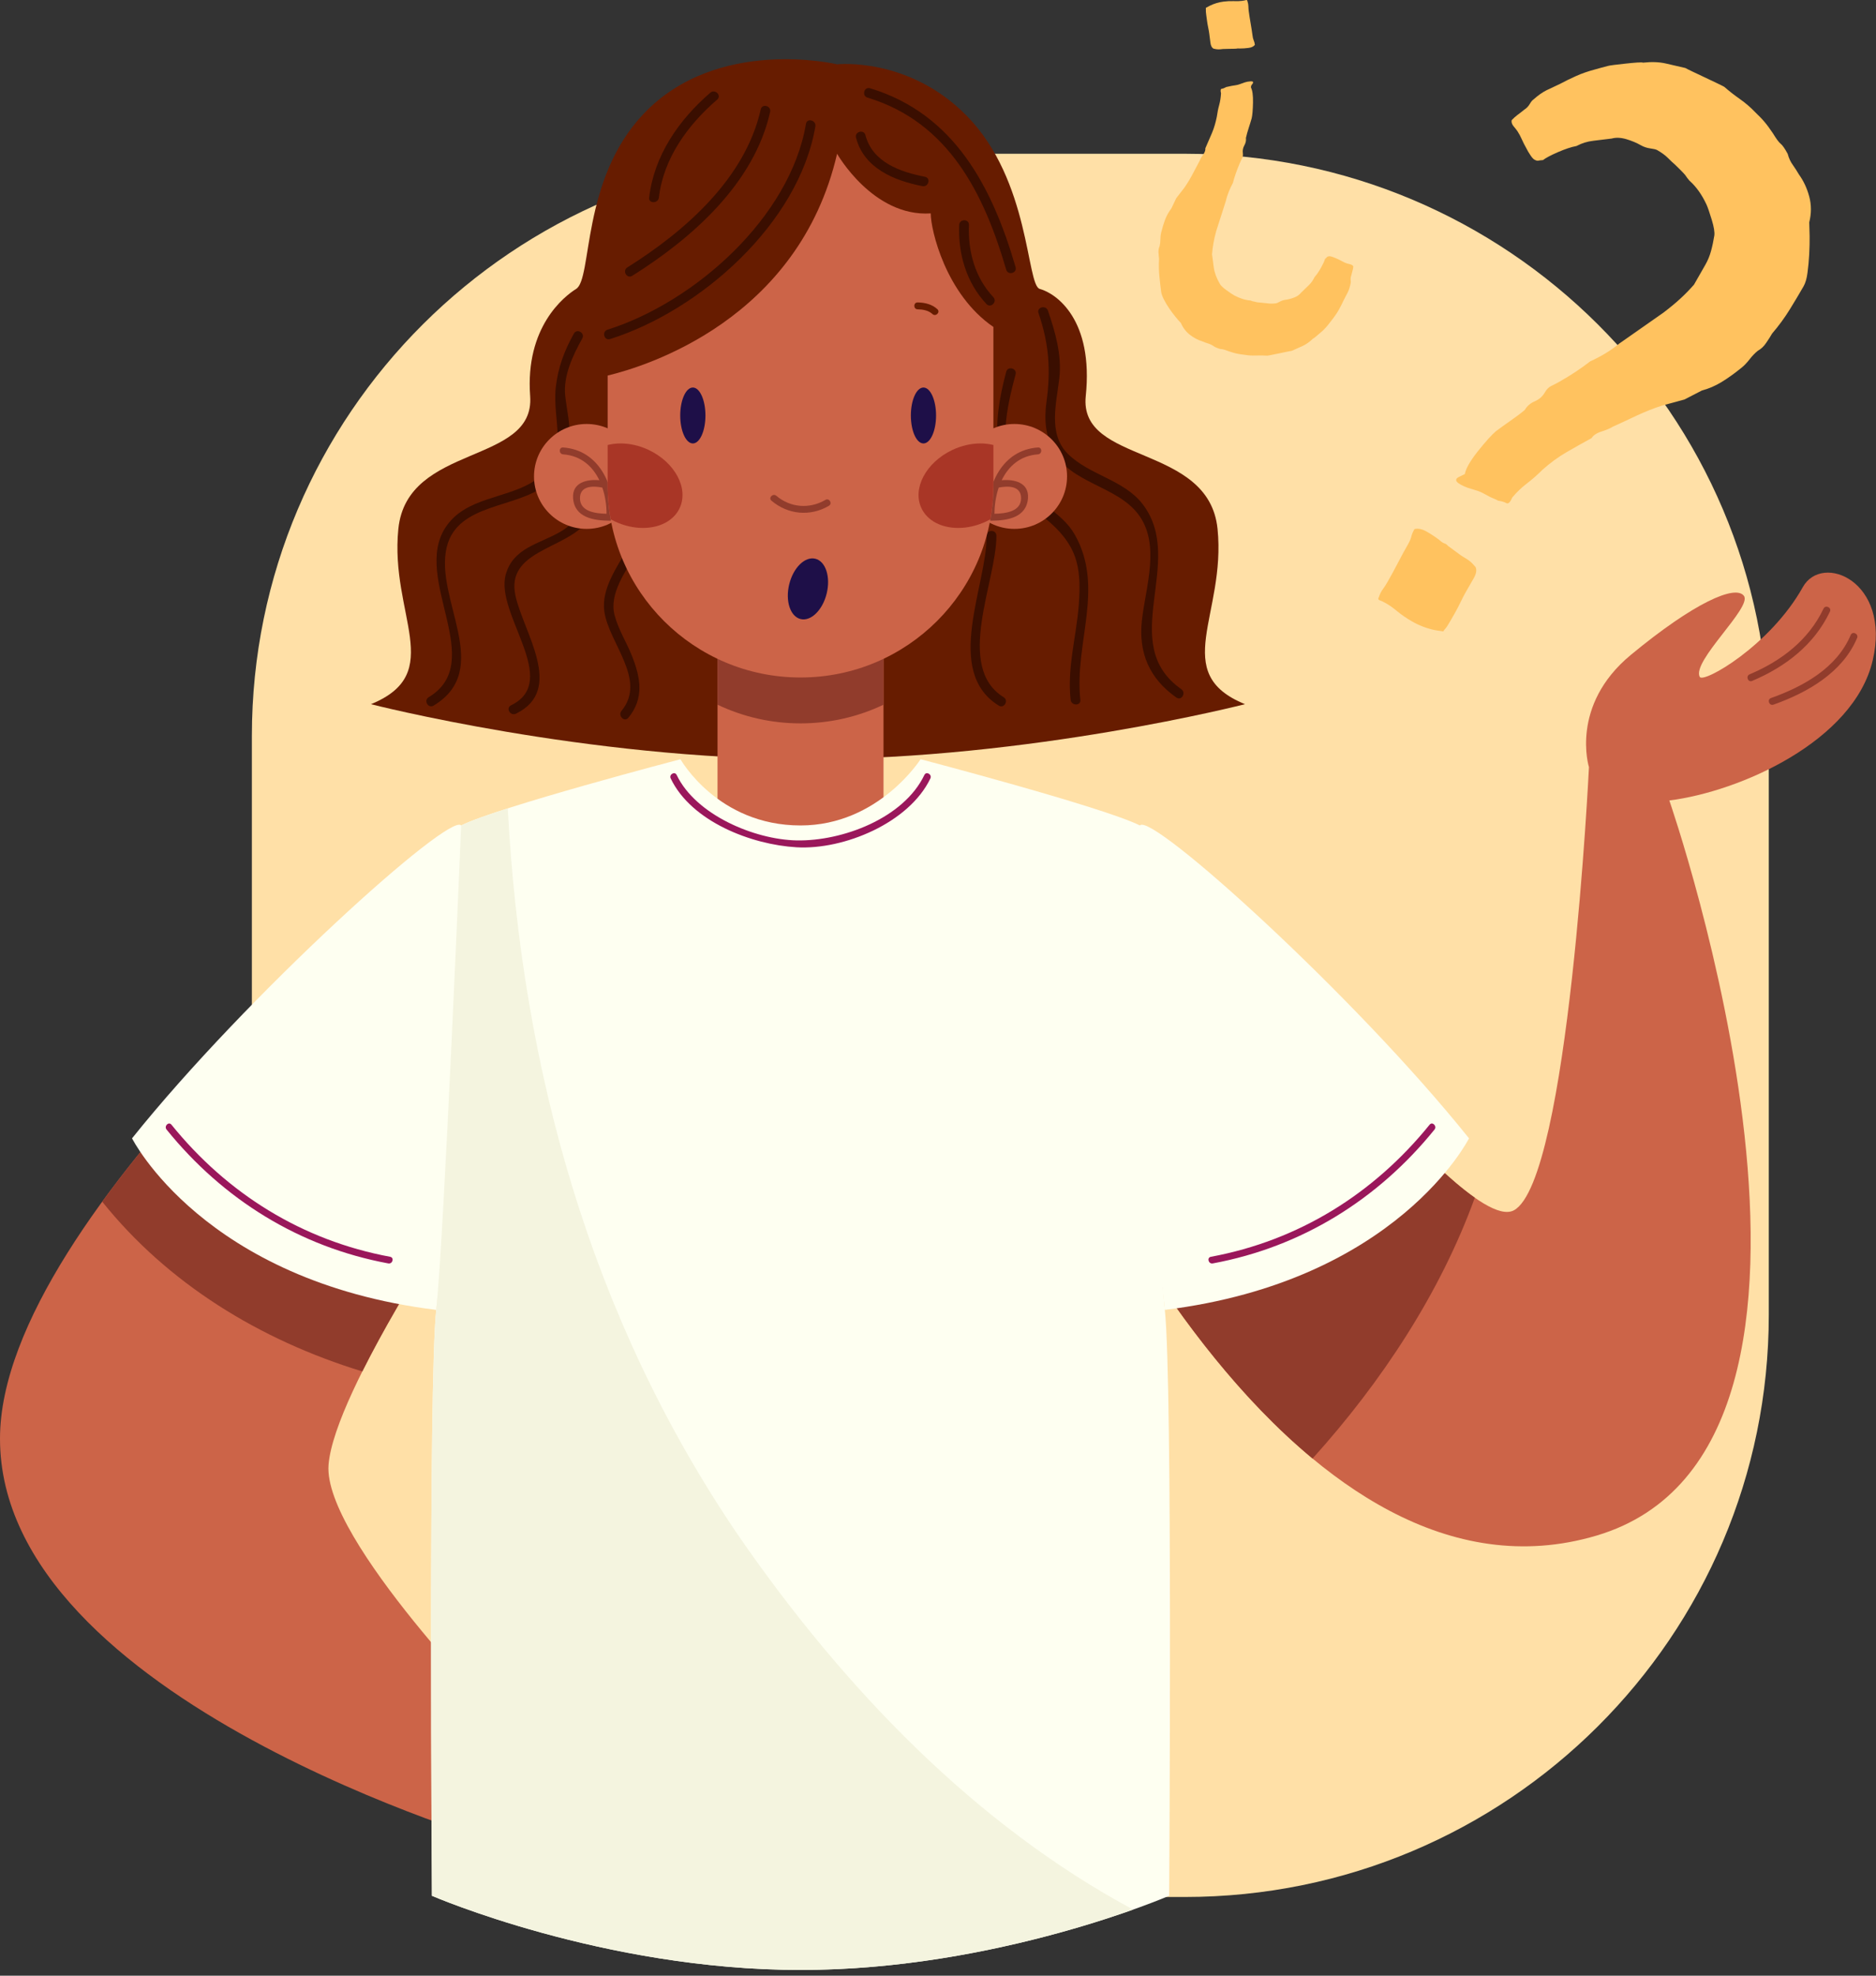 <svg width="114" height="120" viewBox="0 0 114 120" fill="none" xmlns="http://www.w3.org/2000/svg">
<rect x="0" y="0" width="114" height="120" fill="#333333" stroke="none"/>
<g clip-path="url(#clip0_679_947)">
<path d="M107.485 79.86C107.485 99.389 91.596 115.22 71.995 115.22H50.796C31.195 115.22 15.306 99.389 15.306 79.86V44.7C15.306 25.171 31.195 9.339 50.796 9.339H71.995C91.596 9.339 107.485 25.171 107.485 44.7V79.86Z" fill="#FFE0A7"/>
<path d="M73.739 2.954C73.639 2.897 73.58 2.782 73.556 2.604L73.483 2.04C73.468 1.929 73.446 1.802 73.416 1.659C73.385 1.517 73.361 1.367 73.341 1.212L73.301 0.913C73.28 0.756 73.272 0.658 73.278 0.611L73.276 0.476L73.53 0.342C73.786 0.217 74.058 0.137 74.345 0.099C74.568 0.07 74.777 0.06 74.971 0.068C75.163 0.077 75.329 0.072 75.462 0.054C75.572 0.04 75.657 0.023 75.709 0.006C75.763 -0.012 75.795 0.011 75.805 0.077C75.841 0.185 75.86 0.285 75.861 0.374C75.861 0.464 75.869 0.565 75.883 0.676C75.916 0.919 75.954 1.168 75.999 1.423C76.043 1.675 76.081 1.923 76.115 2.169C76.128 2.28 76.151 2.372 76.182 2.446C76.218 2.521 76.242 2.615 76.256 2.724C76.178 2.825 76.05 2.888 75.872 2.911C75.695 2.934 75.514 2.947 75.335 2.947C75.242 2.936 75.168 2.941 75.115 2.958L74.962 2.963C74.939 2.965 74.838 2.966 74.658 2.968C74.476 2.97 74.362 2.972 74.318 2.977C74.208 2.992 74.112 3 74.035 2.999C73.954 2.998 73.856 2.983 73.739 2.954ZM76.062 7.182C76.017 7.346 75.956 7.539 75.884 7.762C75.811 7.987 75.753 8.191 75.712 8.377C75.732 8.533 75.699 8.684 75.616 8.83C75.536 8.976 75.503 9.127 75.523 9.28C75.541 9.415 75.528 9.524 75.481 9.608C75.437 9.693 75.387 9.796 75.337 9.916C75.163 10.322 75.022 10.723 74.917 11.119C74.718 11.485 74.572 11.853 74.486 12.226L73.909 14.027C73.831 14.306 73.774 14.556 73.737 14.777C73.696 14.995 73.67 15.219 73.652 15.447L73.758 16.244C73.799 16.556 73.924 16.888 74.128 17.245C74.189 17.35 74.325 17.479 74.536 17.631C74.749 17.785 74.905 17.888 75.003 17.943C75.344 18.124 75.671 18.227 75.993 18.253C76.068 18.288 76.147 18.312 76.24 18.321C76.335 18.355 76.497 18.38 76.725 18.393C76.839 18.402 76.96 18.414 77.086 18.431C77.213 18.447 77.365 18.445 77.543 18.421C77.588 18.416 77.664 18.384 77.769 18.323C77.874 18.266 77.982 18.228 78.093 18.213C78.271 18.191 78.452 18.145 78.636 18.074C78.818 18.006 78.96 17.909 79.056 17.784C79.216 17.627 79.372 17.478 79.522 17.333C79.675 17.19 79.793 17.022 79.882 16.831C80 16.702 80.128 16.516 80.268 16.273C80.403 16.028 80.488 15.85 80.516 15.732C80.577 15.679 80.618 15.64 80.637 15.615C80.658 15.589 80.699 15.573 80.767 15.565C80.811 15.558 80.882 15.573 80.974 15.605C81.071 15.637 81.154 15.671 81.225 15.706C81.346 15.76 81.455 15.812 81.553 15.867C81.652 15.923 81.746 15.966 81.842 15.999C81.89 16.014 81.96 16.034 82.054 16.055C82.148 16.077 82.208 16.12 82.238 16.183C82.229 16.276 82.212 16.362 82.189 16.442C82.165 16.525 82.139 16.624 82.111 16.741C82.076 16.837 82.067 16.927 82.077 17.017C82.09 17.105 82.088 17.171 82.072 17.219C82.029 17.428 81.974 17.605 81.903 17.75C81.832 17.893 81.751 18.052 81.659 18.221C81.57 18.414 81.477 18.6 81.376 18.782C81.276 18.964 81.15 19.156 80.994 19.357C80.957 19.407 80.912 19.463 80.865 19.526C80.815 19.587 80.763 19.657 80.704 19.733C80.686 19.758 80.637 19.816 80.557 19.904C80.479 19.994 80.383 20.085 80.272 20.18C80.159 20.272 80.057 20.358 79.966 20.439C79.875 20.517 79.819 20.56 79.796 20.561C79.576 20.772 79.358 20.924 79.144 21.02C78.93 21.115 78.716 21.212 78.502 21.307C78.456 21.312 78.364 21.331 78.221 21.36C78.076 21.391 77.929 21.42 77.776 21.453C77.619 21.485 77.47 21.516 77.328 21.545C77.183 21.574 77.081 21.595 77.013 21.602C76.784 21.588 76.552 21.585 76.315 21.593C76.079 21.601 75.845 21.588 75.612 21.548C75.431 21.528 75.273 21.504 75.145 21.475C75.016 21.447 74.858 21.4 74.667 21.335C74.455 21.251 74.306 21.208 74.228 21.206C74.148 21.205 74.013 21.161 73.821 21.073C73.692 20.977 73.565 20.91 73.437 20.87C73.305 20.83 73.18 20.785 73.06 20.733C72.802 20.655 72.552 20.524 72.316 20.342C72.075 20.157 71.888 19.917 71.761 19.619C71.681 19.539 71.574 19.417 71.44 19.254C71.305 19.092 71.177 18.918 71.049 18.73C70.923 18.545 70.814 18.362 70.723 18.181C70.631 18.001 70.576 17.845 70.559 17.712C70.522 17.425 70.485 17.112 70.453 16.779C70.42 16.445 70.412 16.096 70.433 15.733C70.419 15.622 70.408 15.494 70.399 15.347C70.391 15.203 70.413 15.071 70.467 14.95C70.495 14.835 70.513 14.697 70.514 14.54C70.514 14.381 70.531 14.244 70.561 14.127C70.635 13.824 70.719 13.554 70.81 13.315C70.904 13.078 71.028 12.86 71.182 12.658L71.474 12.043C71.572 11.92 71.652 11.813 71.72 11.724C71.789 11.637 71.871 11.531 71.968 11.405C72.156 11.133 72.325 10.856 72.47 10.579C72.613 10.299 72.759 10.027 72.903 9.76C72.938 9.665 73.005 9.543 73.113 9.395C73.217 9.246 73.26 9.115 73.246 9.006C73.386 8.693 73.52 8.383 73.651 8.073C73.779 7.763 73.876 7.433 73.944 7.086C73.979 6.833 74.025 6.598 74.088 6.375C74.149 6.152 74.184 5.916 74.198 5.666C74.154 5.492 74.17 5.399 74.248 5.39C74.323 5.379 74.416 5.345 74.521 5.285C74.565 5.28 74.632 5.266 74.72 5.243C74.809 5.221 74.919 5.201 75.053 5.183C75.163 5.169 75.262 5.143 75.346 5.11C75.433 5.077 75.531 5.041 75.639 5.005C75.748 4.969 75.869 4.946 76.004 4.94C76.138 4.934 76.18 4.978 76.124 5.076L76.064 5.151C76.028 5.202 76.012 5.259 76.022 5.326C76.11 5.495 76.15 5.799 76.142 6.24C76.131 6.681 76.106 6.996 76.062 7.182Z" fill="#FFC25F"/>
<path d="M89.671 34.451C89.748 34.63 89.707 34.854 89.554 35.123L89.062 35.979C88.964 36.152 88.863 36.346 88.754 36.577C88.645 36.801 88.524 37.037 88.389 37.273L88.127 37.727C87.993 37.96 87.898 38.108 87.843 38.167C87.788 38.226 87.739 38.287 87.701 38.352L87.211 38.276C86.726 38.176 86.266 38.006 85.828 37.756C85.49 37.565 85.191 37.361 84.93 37.147C84.676 36.935 84.442 36.767 84.242 36.653C84.071 36.557 83.938 36.491 83.847 36.463C83.751 36.43 83.733 36.365 83.791 36.265C83.854 36.076 83.932 35.92 84.028 35.794C84.122 35.67 84.215 35.521 84.312 35.354C84.524 34.985 84.735 34.599 84.94 34.204C85.143 33.808 85.353 33.425 85.565 33.054C85.662 32.885 85.726 32.733 85.762 32.595C85.793 32.456 85.857 32.307 85.954 32.136C86.168 32.081 86.407 32.128 86.681 32.281C86.95 32.433 87.211 32.607 87.46 32.793C87.577 32.903 87.682 32.977 87.775 33.005C87.87 33.038 87.941 33.09 87.993 33.16C88.027 33.178 88.167 33.285 88.417 33.471C88.67 33.66 88.829 33.773 88.894 33.81C89.063 33.905 89.204 33.998 89.314 34.082C89.419 34.164 89.538 34.288 89.671 34.451ZM90.913 26.184C91.151 26.01 91.436 25.799 91.771 25.567C92.107 25.336 92.403 25.113 92.658 24.899C92.791 24.666 92.996 24.489 93.264 24.375C93.529 24.259 93.733 24.084 93.868 23.848C93.984 23.645 94.116 23.51 94.271 23.44C94.42 23.37 94.597 23.279 94.793 23.168C95.459 22.789 96.076 22.381 96.639 21.944C97.3 21.647 97.887 21.29 98.398 20.868L101.092 18.982C101.492 18.677 101.835 18.393 102.12 18.129C102.406 17.868 102.676 17.587 102.939 17.29L103.633 16.077C103.788 15.806 103.9 15.525 103.978 15.235C104.057 14.945 104.122 14.634 104.175 14.308C104.203 14.102 104.151 13.783 104.02 13.352C103.886 12.916 103.783 12.611 103.703 12.431C103.422 11.827 103.077 11.339 102.66 10.969C102.577 10.877 102.491 10.76 102.393 10.615C102.309 10.524 102.222 10.428 102.12 10.327C102.02 10.226 101.916 10.12 101.799 10.011C101.648 9.881 101.497 9.738 101.34 9.58C101.182 9.424 100.967 9.266 100.699 9.114C100.628 9.075 100.493 9.043 100.287 9.015C100.077 8.986 99.89 8.924 99.719 8.827C99.447 8.672 99.152 8.549 98.825 8.452C98.501 8.357 98.204 8.342 97.938 8.415C97.555 8.465 97.179 8.509 96.82 8.551C96.463 8.592 96.119 8.697 95.796 8.87C95.497 8.923 95.124 9.046 94.677 9.239C94.232 9.434 93.925 9.594 93.763 9.724C93.62 9.732 93.527 9.745 93.476 9.76C93.418 9.772 93.343 9.753 93.239 9.694C93.173 9.654 93.089 9.566 92.996 9.421C92.898 9.275 92.817 9.14 92.757 9.015C92.646 8.819 92.551 8.631 92.473 8.454C92.395 8.275 92.306 8.113 92.214 7.972C92.163 7.898 92.088 7.798 91.979 7.672C91.874 7.543 91.834 7.419 91.861 7.299C91.968 7.186 92.083 7.081 92.2 6.992C92.321 6.906 92.461 6.794 92.623 6.664C92.77 6.571 92.88 6.452 92.959 6.317C93.036 6.184 93.11 6.093 93.182 6.045C93.458 5.799 93.72 5.612 93.97 5.486C94.222 5.363 94.5 5.232 94.804 5.093C95.127 4.919 95.455 4.759 95.786 4.613C96.115 4.465 96.492 4.333 96.918 4.22C97.024 4.188 97.145 4.156 97.277 4.12C97.407 4.082 97.556 4.044 97.716 4.003C97.768 3.989 97.889 3.968 98.082 3.944C98.278 3.921 98.506 3.892 98.768 3.865C99.032 3.835 99.268 3.815 99.478 3.799C99.69 3.785 99.808 3.786 99.842 3.806C100.368 3.748 100.828 3.765 101.224 3.856C101.621 3.947 102.016 4.039 102.413 4.13C102.479 4.167 102.628 4.243 102.859 4.352C103.088 4.46 103.325 4.572 103.569 4.688C103.819 4.806 104.054 4.919 104.284 5.027C104.512 5.135 104.678 5.217 104.781 5.275C105.08 5.536 105.397 5.784 105.734 6.019C106.068 6.256 106.378 6.52 106.657 6.813C106.886 7.033 107.08 7.231 107.225 7.405C107.374 7.578 107.542 7.808 107.736 8.097C107.943 8.436 108.1 8.649 108.209 8.735C108.319 8.82 108.46 9.023 108.634 9.346C108.703 9.609 108.809 9.835 108.951 10.027C109.083 10.215 109.207 10.408 109.323 10.607C109.598 10.988 109.805 11.428 109.94 11.927C110.078 12.431 110.081 12.96 109.943 13.505C109.95 13.733 109.958 14.017 109.966 14.354C109.969 14.693 109.962 15.055 109.941 15.449C109.92 15.836 109.886 16.21 109.838 16.56C109.794 16.915 109.712 17.192 109.597 17.393C109.346 17.833 109.067 18.297 108.762 18.792C108.455 19.29 108.098 19.78 107.687 20.259C107.59 20.427 107.472 20.616 107.327 20.825C107.187 21.035 107.019 21.194 106.819 21.305C106.656 21.436 106.486 21.606 106.319 21.824C106.149 22.039 105.985 22.215 105.819 22.343C105.399 22.685 104.998 22.971 104.62 23.202C104.242 23.433 103.84 23.608 103.415 23.721L102.364 24.264C102.099 24.336 101.874 24.396 101.692 24.448C101.503 24.497 101.278 24.559 101.012 24.63C100.459 24.809 99.942 25.016 99.449 25.248C98.959 25.483 98.468 25.707 97.989 25.925C97.842 26.021 97.617 26.116 97.316 26.211C97.016 26.307 96.816 26.443 96.72 26.608C96.197 26.892 95.686 27.183 95.181 27.473C94.677 27.767 94.198 28.12 93.738 28.528C93.423 28.842 93.106 29.12 92.791 29.361C92.469 29.604 92.17 29.89 91.892 30.223C91.771 30.513 91.652 30.625 91.532 30.557C91.416 30.49 91.253 30.441 91.045 30.412C90.975 30.373 90.871 30.323 90.726 30.262C90.579 30.206 90.407 30.114 90.204 30C90.035 29.904 89.871 29.835 89.722 29.792C89.565 29.747 89.393 29.696 89.206 29.634C88.504 29.366 88.317 29.151 88.641 28.976L89.017 28.79C89.071 28.464 89.338 27.999 89.812 27.4C90.293 26.802 90.657 26.397 90.913 26.184Z" fill="#FFC25F"/>
<path d="M26.195 52.476C26.195 52.476 0 73.589 0 87.382C0 103.295 30.613 112.047 30.613 112.047V104.621C30.613 104.621 19.613 93.482 19.965 88.972C20.318 84.463 28.456 72.491 28.456 72.491L26.195 52.476Z" fill="#CC6448"/>
<path d="M22.018 83.299C24.536 78.26 28.456 72.491 28.456 72.491L26.195 52.476C26.195 52.476 13.96 62.34 6.212 72.987C10.178 77.938 15.758 81.383 22.018 83.299Z" fill="#913C2C"/>
<path d="M71.373 51.633C71.373 51.633 88.659 75.332 91.998 73.511C95.336 71.69 96.557 46.595 96.557 46.595C96.557 46.595 95.385 42.851 99.096 39.782C102.961 36.586 105.462 35.501 105.974 36.193C106.486 36.886 102.796 40.159 103.288 41.112C103.503 41.531 107.572 39.212 109.553 35.661C110.728 33.554 114.928 35.305 113.8 40.11C112.65 45.015 105.739 48.081 101.441 48.619C101.441 48.619 115.092 87.894 97.026 93.267C78.961 98.639 65.427 69.217 65.427 69.217L71.373 51.633Z" fill="#CC6448"/>
<path d="M110.81 36.969C109.907 38.878 108.239 40.15 106.323 40.956C106.068 41.064 106.216 41.465 106.473 41.358C108.493 40.507 110.25 39.158 111.2 37.148C111.319 36.898 110.927 36.72 110.81 36.969Z" fill="#913C2C"/>
<path d="M112.461 38.571C111.624 40.568 109.577 41.704 107.621 42.397C107.359 42.49 107.51 42.891 107.771 42.799C109.832 42.069 111.972 40.848 112.852 38.75C112.959 38.495 112.568 38.316 112.461 38.571Z" fill="#913C2C"/>
<path d="M71.373 51.633L65.427 69.217C65.427 69.217 70.998 81.326 79.761 88.59C83.974 83.922 87.528 78.519 89.621 72.746C83.809 68.68 71.373 51.633 71.373 51.633Z" fill="#913C2C"/>
<path d="M49.097 46.114C62.612 46.114 75.654 42.771 75.654 42.771C71.034 40.885 74.517 37.337 73.987 32.124C73.458 26.912 65.543 28.25 65.979 24.056C66.458 19.439 64.219 17.835 63.183 17.548C62.368 17.322 62.614 10.959 58.739 7.026C55.2 3.433 50.869 3.906 50.869 3.906C50.869 3.906 43.602 2.17 39.099 6.924C35.301 10.933 36.007 16.928 35.011 17.548C34.294 17.995 31.907 19.85 32.216 24.056C32.526 28.261 24.737 26.912 24.207 32.124C23.677 37.337 27.161 40.885 22.541 42.771C22.541 42.771 35.583 46.114 49.097 46.114Z" fill="#671C00"/>
<path d="M48.977 7.521C48.016 13.19 42.239 18.343 36.915 20.026C36.554 20.141 36.709 20.71 37.072 20.595C42.579 18.853 48.552 13.552 49.547 7.678C49.61 7.306 49.039 7.147 48.977 7.521Z" fill="#3A0E00"/>
<path d="M38.42 16.752C42.054 14.472 45.825 11.148 46.799 6.798C46.882 6.428 46.312 6.271 46.228 6.641C45.289 10.838 41.627 14.044 38.12 16.243C37.799 16.444 38.095 16.955 38.42 16.752Z" fill="#3A0E00"/>
<path d="M40.038 12.001C40.319 9.611 41.797 7.585 43.583 6.048C43.871 5.799 43.451 5.384 43.164 5.631C41.248 7.281 39.747 9.45 39.447 12.001C39.402 12.377 39.994 12.373 40.038 12.001Z" fill="#3A0E00"/>
<path d="M27.149 33.224C27.807 30.549 31.39 30.894 33.166 29.444C34.058 28.716 34.429 27.873 34.577 26.75C34.694 25.869 34.438 24.902 34.346 24.027C34.221 22.819 34.816 21.577 35.384 20.557C35.571 20.225 35.06 19.928 34.874 20.26C34.287 21.311 33.908 22.328 33.773 23.526C33.538 25.609 34.722 27.688 32.527 29.171C30.82 30.324 28.294 30.151 27.063 32.05C25.045 35.166 29.628 40.191 26.05 42.349C25.724 42.546 26.021 43.056 26.349 42.858C30.026 40.64 26.375 36.371 27.149 33.224Z" fill="#3A0E00"/>
<path d="M36.11 26.177C36.02 28.375 36.24 31.03 34.048 32.301C32.757 33.049 31.19 33.268 30.734 34.892C30.063 37.282 34.113 41.349 31.055 42.839C30.713 43.005 31.012 43.513 31.354 43.347C34.345 41.891 31.796 38.391 31.321 36.17C30.743 33.472 34.252 33.368 35.587 31.781C36.826 30.311 36.628 27.961 36.701 26.177C36.717 25.798 36.126 25.799 36.11 26.177Z" fill="#3A0E00"/>
<path d="M37.347 37.369C37.004 36.073 38.011 34.718 38.624 33.659C38.814 33.33 38.303 33.033 38.113 33.362C37.478 34.461 36.537 35.777 36.722 37.129C36.986 39.058 39.331 41.282 37.767 43.177C37.527 43.468 37.943 43.888 38.185 43.594C39.151 42.423 38.936 41.172 38.399 39.829C38.066 38.995 37.579 38.243 37.347 37.369Z" fill="#3A0E00"/>
<path d="M52.716 5.929C57.651 7.422 59.8 11.768 61.145 16.381C61.252 16.745 61.822 16.589 61.715 16.224C60.309 11.399 58.013 6.916 52.874 5.361C52.507 5.25 52.352 5.819 52.716 5.929Z" fill="#3A0E00"/>
<path d="M56.209 10.738C54.697 10.443 53.019 9.854 52.589 8.206C52.494 7.838 51.923 7.994 52.018 8.363C52.501 10.216 54.325 10.969 56.052 11.306C56.425 11.379 56.583 10.812 56.209 10.738Z" fill="#3A0E00"/>
<path d="M60.363 18.049C59.245 16.861 58.814 15.264 58.88 13.662C58.896 13.282 58.304 13.284 58.288 13.662C58.216 15.42 58.723 17.168 59.945 18.466C60.206 18.744 60.624 18.326 60.363 18.049Z" fill="#3A0E00"/>
<path d="M63.591 24.419C63.444 25.48 63.531 26.43 64.023 27.382C65.044 29.355 67.836 29.499 69.155 31.218C70.548 33.035 69.618 35.634 69.392 37.67C69.172 39.656 69.849 41.219 71.488 42.369C71.799 42.588 72.095 42.077 71.785 41.86C67.811 39.07 72.111 34.109 69.438 30.624C68.298 29.137 66.201 28.865 64.892 27.567C63.66 26.346 64.207 24.453 64.375 22.951C64.531 21.564 64.125 20.157 63.678 18.863C63.555 18.507 62.983 18.66 63.108 19.02C63.747 20.873 63.86 22.48 63.591 24.419Z" fill="#3A0E00"/>
<path d="M61.882 29.158C60.556 27.341 61.19 24.705 61.715 22.736C61.814 22.368 61.244 22.213 61.145 22.579C60.285 25.795 60.132 28.82 62.962 31.043C63.803 31.706 64.523 32.279 65.059 33.228C65.663 34.299 65.645 35.601 65.551 36.784C65.397 38.722 64.842 40.544 65.06 42.506C65.102 42.879 65.694 42.884 65.651 42.506C65.271 39.08 67.14 35.716 65.317 32.481C64.529 31.084 62.822 30.446 61.882 29.158Z" fill="#3A0E00"/>
<path d="M60.99 42.349C57.995 40.492 60.568 35.284 60.548 32.533C60.545 32.153 59.954 32.153 59.957 32.533C59.979 35.547 57.317 40.766 60.692 42.858C61.017 43.059 61.314 42.55 60.99 42.349Z" fill="#3A0E00"/>
<path d="M53.689 50.368C53.689 53.143 51.431 55.393 48.646 55.393C45.86 55.393 43.602 53.143 43.602 50.368V38.135C43.602 35.359 45.86 33.11 48.646 33.11C51.431 33.11 53.689 35.359 53.689 38.135V50.368Z" fill="#CC6448"/>
<path d="M48.646 33.11C45.86 33.11 43.602 35.359 43.602 38.135V42.802C45.13 43.529 46.84 43.937 48.646 43.937C50.452 43.937 52.162 43.529 53.689 42.802V38.135C53.689 35.359 51.431 33.11 48.646 33.11Z" fill="#913C2C"/>
<path d="M64.842 28.938C64.842 30.698 63.409 32.124 61.642 32.124C59.877 32.124 58.444 30.698 58.444 28.938C58.444 27.179 59.877 25.752 61.642 25.752C63.409 25.752 64.842 27.179 64.842 28.938Z" fill="#CC6448"/>
<path d="M32.451 28.938C32.451 30.698 33.883 32.124 35.649 32.124C37.416 32.124 38.847 30.698 38.847 28.938C38.847 27.179 37.416 25.752 35.649 25.752C33.883 25.752 32.451 27.179 32.451 28.938Z" fill="#CC6448"/>
<path d="M62.048 30.259C62.049 31.08 61.101 31.19 60.432 31.206C60.434 30.672 60.516 30.122 60.689 29.615C61.264 29.5 62.046 29.499 62.048 30.259ZM63.072 27.179C60.896 27.334 59.94 29.461 60.014 31.418L60.05 31.525C60.082 31.584 60.137 31.628 60.224 31.628C61.208 31.623 62.38 31.444 62.468 30.259C62.537 29.307 61.633 29.098 60.87 29.169C61.281 28.32 61.993 27.674 63.072 27.597C63.342 27.578 63.343 27.16 63.072 27.179Z" fill="#913C2C"/>
<path d="M36.602 29.615C36.776 30.122 36.857 30.672 36.859 31.206C36.19 31.19 35.243 31.08 35.244 30.259C35.245 29.499 36.028 29.5 36.602 29.615ZM34.219 27.597C35.298 27.674 36.011 28.32 36.423 29.169C35.659 29.098 34.755 29.307 34.825 30.259C34.911 31.444 36.084 31.623 37.069 31.628C37.154 31.628 37.21 31.584 37.241 31.525L37.279 31.418C37.352 29.461 36.396 27.334 34.219 27.179C33.949 27.16 33.95 27.578 34.219 27.597Z" fill="#913C2C"/>
<path d="M56.558 12.962C53.048 13.188 50.868 9.339 50.868 9.339C48.529 19.427 39.235 22.257 36.925 22.811V29.472C36.925 35.921 42.172 41.15 48.646 41.15C55.119 41.15 60.367 35.921 60.367 29.472V19.859C57.468 17.877 56.558 13.966 56.558 12.962Z" fill="#CC6448"/>
<path d="M50.37 30.722C50.603 30.585 50.392 30.224 50.159 30.362C49.196 30.929 48.031 30.84 47.176 30.114C46.972 29.94 46.674 30.235 46.879 30.41C47.877 31.258 49.236 31.39 50.37 30.722Z" fill="#913C2C"/>
<path d="M58.224 32.067C57.227 32.066 56.363 31.643 55.995 30.871C55.426 29.673 56.268 28.087 57.873 27.329C58.442 27.061 59.029 26.934 59.577 26.934C59.853 26.934 60.118 26.967 60.366 27.029V29.505C60.364 30.201 60.299 30.88 60.179 31.543C60.1 31.586 60.019 31.629 59.936 31.669C59.365 31.938 58.774 32.067 58.224 32.067Z" fill="#A93626"/>
<path d="M39.068 32.067C38.518 32.067 37.927 31.938 37.357 31.669C37.273 31.629 37.192 31.586 37.112 31.543C36.993 30.88 36.927 30.201 36.925 29.505V27.029C37.173 26.967 37.438 26.934 37.714 26.934C38.261 26.934 38.849 27.061 39.418 27.329C41.024 28.087 41.866 29.673 41.296 30.871C40.929 31.644 40.066 32.067 39.068 32.067Z" fill="#A93626"/>
<path d="M50.237 36.043C49.991 37.055 49.282 37.752 48.652 37.601C48.024 37.449 47.712 36.506 47.958 35.494C48.203 34.482 48.913 33.785 49.542 33.936C50.171 34.088 50.483 35.031 50.237 36.043Z" fill="#1E0F48"/>
<path d="M56.882 25.236C56.882 26.174 56.539 26.934 56.116 26.934C55.693 26.934 55.351 26.174 55.351 25.236C55.351 24.299 55.693 23.538 56.116 23.538C56.539 23.538 56.882 24.299 56.882 25.236Z" fill="#1E0F48"/>
<path d="M42.868 25.236C42.868 26.174 42.525 26.934 42.103 26.934C41.68 26.934 41.336 26.174 41.336 25.236C41.336 24.299 41.68 23.538 42.103 23.538C42.525 23.538 42.868 24.299 42.868 25.236Z" fill="#1E0F48"/>
<path d="M56.961 18.779C56.637 18.479 56.197 18.377 55.765 18.369C55.493 18.366 55.493 18.785 55.765 18.788C56.081 18.793 56.423 18.852 56.663 19.075C56.861 19.259 57.159 18.964 56.961 18.779Z" fill="#671C00"/>
<path d="M69.27 50.137C69.943 49.298 82.334 60.48 89.268 69.141C89.268 69.141 84.921 77.817 70.784 79.561C70.784 79.561 67.729 52.055 69.27 50.137Z" fill="#FEFFF1"/>
<path d="M48.647 119.653C36.644 119.653 26.247 115.147 26.247 115.147C26.247 115.147 26.024 84.067 26.508 79.561C26.992 75.055 28.023 50.137 28.023 50.137C30.284 49.011 41.35 46.114 41.35 46.114C41.35 46.114 43.602 50.137 48.647 50.137C53.387 50.137 55.941 46.114 55.941 46.114C55.941 46.114 67.008 49.011 69.27 50.137C69.27 50.137 70.299 75.055 70.784 79.561C71.268 84.067 71.046 115.147 71.046 115.147C71.046 115.147 60.647 119.653 48.647 119.653Z" fill="#FEFFF1"/>
<path d="M28.023 50.137C27.35 49.298 14.958 60.48 8.024 69.141C8.024 69.141 12.371 77.817 26.508 79.561C26.508 79.561 29.563 52.055 28.023 50.137Z" fill="#FEFFF1"/>
<path d="M86.874 68.312C83.478 72.509 78.922 75.346 73.585 76.335C73.32 76.384 73.433 76.787 73.698 76.738C79.096 75.738 83.735 72.855 87.171 68.608C87.339 68.4 87.043 68.102 86.874 68.312Z" fill="#9A175B"/>
<path d="M23.706 76.335C18.369 75.346 13.813 72.509 10.418 68.312C10.248 68.102 9.954 68.4 10.122 68.608C13.557 72.855 18.196 75.738 23.595 76.738C23.86 76.787 23.973 76.384 23.706 76.335Z" fill="#9A175B"/>
<path d="M56.173 47.07C54.91 49.709 51.175 51.1 48.408 51.045C45.834 50.994 42.277 49.49 41.119 47.07C41.003 46.827 40.64 47.04 40.757 47.282C42.013 49.906 45.668 51.306 48.408 51.463C51.283 51.628 55.244 49.98 56.536 47.282C56.652 47.04 56.29 46.827 56.173 47.07Z" fill="#9A175B"/>
<path d="M68.858 115.986C59.274 110.832 51.319 102.593 44.897 93.307C35.86 80.058 31.691 64.897 30.856 49.098C29.594 49.502 28.56 49.87 28.023 50.137C28.023 50.137 26.992 75.055 26.508 79.56C26.024 84.067 26.247 115.147 26.247 115.147C26.247 115.147 36.644 119.653 48.647 119.653C57.34 119.653 65.19 117.289 68.858 115.986Z" fill="#F4F4DF"/>
</g>
<defs>
<clipPath id="clip0_679_947">
<rect width="114" height="120" fill="white"/>
</clipPath>
</defs>
</svg>
